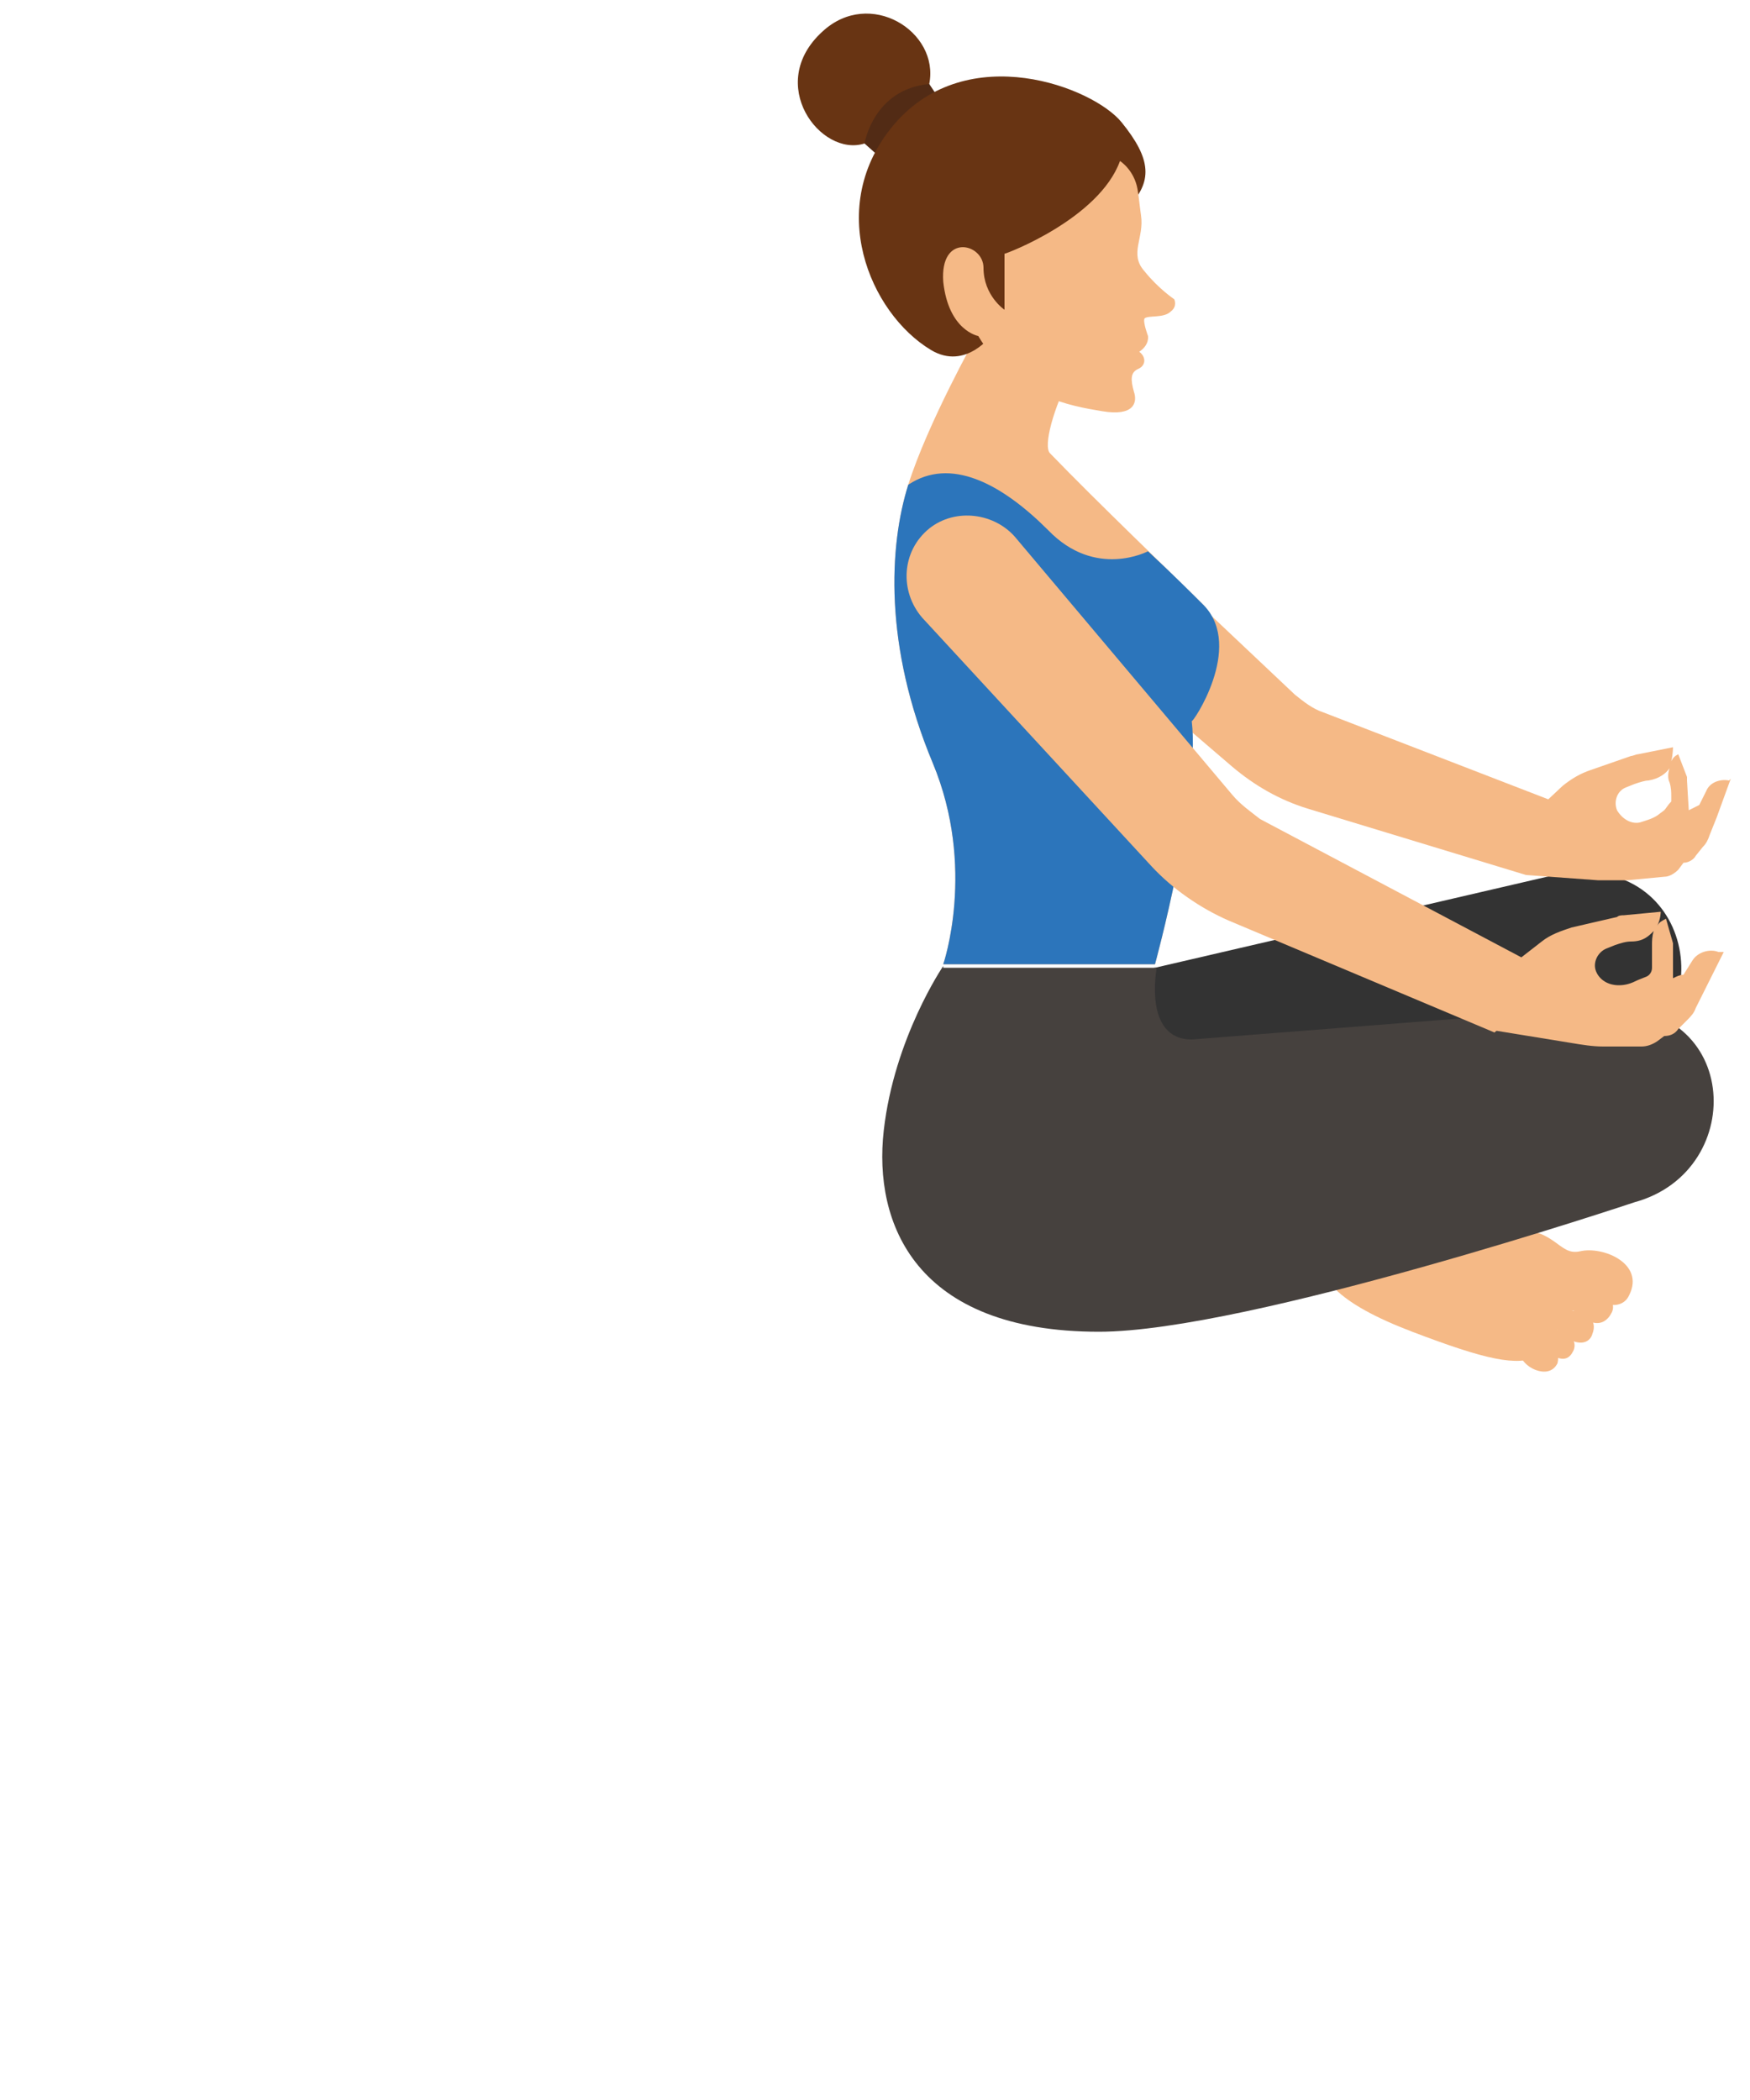 <?xml version="1.0" encoding="utf-8"?>
<!-- Generator: Adobe Illustrator 23.0.1, SVG Export Plug-In . SVG Version: 6.00 Build 0)  -->
<svg version="1.1" id="Capa_1" xmlns="http://www.w3.org/2000/svg" xmlns:xlink="http://www.w3.org/1999/xlink" x="0px" y="0px"
	 viewBox="0 0 100 120" style="enable-background:new 0 0 100 120;" xml:space="preserve">
<g>
	<g>
		<path style="fill:#F5B986;" d="M93.1,74c0.9-1.8-1.5-2.8-2.8-2.5c-1.3,0.3-1.3-1.4-4.3-1.3c-3,0.1-4,0.7-5.7,0
			c-2.3-0.9-4-1-4.7,0.9c-0.7,1.8,0.9,3.4,5.1,5c4.2,1.6,6,2,7.2,1.4c0.7-0.3,1.5-2.5,1.5-2.5l2.5-0.5C92,74.6,92.8,74.7,93.1,74z"
			/>
		<path style="fill:#F5B986;" d="M90.8,75.5c-0.7-0.3-1.3-0.9-1.1-1.4c0.2-0.5,1.1-0.5,1.7-0.3c0.7,0.3,0.9,0.8,0.7,1.2
			S91.5,75.8,90.8,75.5z"/>
		<path style="fill:#F5B986;" d="M89.8,76.6c-0.6-0.2-1.2-0.9-1-1.3c0.2-0.4,1-0.5,1.6-0.3c0.6,0.2,0.8,0.7,0.6,1.2
			C90.9,76.6,90.5,76.9,89.8,76.6z"/>
		<path style="fill:#F5B986;" d="M88.8,77.5c-0.6-0.2-1.1-0.8-1-1.2c0.2-0.4,0.9-0.5,1.5-0.2c0.6,0.2,0.8,0.7,0.6,1.1
			S89.4,77.8,88.8,77.5z"/>
		<path style="fill:#F5B986;" d="M87.8,78.3c-0.6-0.2-1.1-0.8-0.9-1.2c0.2-0.4,0.9-0.4,1.5-0.2c0.6,0.2,0.7,0.6,0.6,1
			C88.8,78.3,88.4,78.5,87.8,78.3z"/>
	</g>
	<path style="fill:#F5B986;" d="M74,39.7L61.4,27.8c-1.3-1.2-3.3-1.3-4.5,0c-1.3,1.3-1.2,3.4,0.2,4.6l13.3,11.4
		c1.3,1.1,2.7,1.9,4.3,2.4L87.2,50l4.7-3l-16.3-6.3C75,40.5,74.5,40.1,74,39.7z"/>
	<path style="fill:#F5B986;" d="M59,18.4l-3.2,0.8c0,0-2.8,5-3.9,8.5c-1.1,3.5-1.4,9.2,1.4,15.9c2.5,6,0.6,11.5,0.6,11.5H66
		c0,0,2.6-9.5,2.1-13.9c0,0,3-4.3,0.6-6.7c-1.6-1.6-6-5.8-8.7-8.6c-0.4-0.4,0.2-2.6,1.2-4.5L59,18.4z"/>
	<g>
		<path style="fill:#683413;" d="M49.4,8.2C46.9,9,43.7,4.8,47,1.8c2.7-2.5,6.7,0,6.1,3C52.7,6.7,50.1,7.9,49.4,8.2z"/>
		<path style="fill:#522B15;" d="M50.3,9l-0.9-0.8c0,0,0.5-3.1,3.7-3.4l0.6,0.9L50.3,9z"/>
		<path style="fill:#683413;" d="M64.4,11.9c1.5-1.5,1.4-2.8-0.3-4.9c-1.6-2-8.8-4.8-13,0.1c-4,4.7-1.4,10.8,2.1,12.9
			c2,1.2,3.5-0.9,3.5-0.9S62.7,13.6,64.4,11.9z"/>
		<path style="fill:#F5B986;" d="M64,9.2c0,0,0.8,0.5,1,1.6c0.1,0.6,0.1,0.8,0.2,1.5c0.2,1.3-0.7,2.2,0.2,3.2c0.8,1,1.7,1.6,1.7,1.6
			s0.2,0.4-0.2,0.7c-0.4,0.4-1.3,0.2-1.5,0.4c-0.1,0.2,0.2,1,0.2,1s0.1,0.5-0.5,0.9c0.4,0.3,0.4,0.8-0.1,1c-0.4,0.2-0.4,0.6-0.2,1.3
			c0.2,0.6,0,1.4-1.8,1.1c-1.8-0.3-5-0.8-7.1-4.3c0,0-1.7-0.3-2-3.1c-0.2-2.8,2.3-2.2,2.3-0.8c0,1.6,1.2,2.4,1.2,2.4s0-1,0-3.2
			C57.5,14.5,62.8,12.5,64,9.2z"/>
	</g>
	<path style="fill:#333333;" d="M63.3,72.7c8.5-1.3,29.1-11.9,29.1-11.9c6.3-2.7,4.2-12.7-4-10.7L66,55.3
		C63.2,55.7,52.9,74.2,63.3,72.7z"/>
	<path style="fill:#46413E;" d="M53.9,55.2c0,0-2.8,4.1-3.4,9.4c-0.6,5.3,1.8,11.5,12.3,11.5c8.5,0,30.6-7.4,30.6-7.4
		c6.6-1.8,6.1-11.9-2.3-11.1l-23,1.8c-2.8,0-2-4.1-2-4.1H53.9z"/>
	<g>
		<path style="fill:#2C75BB;" d="M68.8,34.6c-0.7-0.7-1.8-1.8-3.2-3.1h0c0,0-3,1.6-5.7-1.2c-2.7-2.7-5.6-4.2-8-2.6
			c-1.1,3.5-1.4,9.2,1.4,15.9c2.5,6,0.6,11.5,0.6,11.5H66c0,0,2.6-9.5,2.1-13.9C68.1,41.4,71.1,37,68.8,34.6z"/>
	</g>
	<path style="fill:#F5B986;" d="M70.4,45.4L58.1,30.8c-1.2-1.5-3.5-1.8-5-0.6c-1.6,1.3-1.7,3.6-0.4,5.1l13.1,14.2
		c1.2,1.3,2.8,2.4,4.4,3.1l15.2,6.4l3.6-3.2l-17-9C71.5,46.4,70.9,46,70.4,45.4z"/>
	<g>
		<path style="fill:#F5B986;" d="M98.2,54.4c-0.5-0.2-1.2,0-1.5,0.5l-0.5,0.8l0,0c-0.2,0-0.4,0.1-0.6,0.2l0-1.8c0-0.1,0-0.1,0-0.2
			l-0.4-1.4c-0.2,0.1-0.4,0.2-0.5,0.4c0.2-0.4,0.2-0.8,0.2-0.8l-2.1,0.2c-0.1,0-0.3,0-0.4,0.1L89.8,53c-0.6,0.2-1.2,0.4-1.7,0.8
			l-1.8,1.4l-0.8,3.7l4.3,0.7c0.6,0.1,1.2,0.2,1.8,0.2l2.2,0c0.3,0,0.6-0.1,0.9-0.3l0.4-0.3c0.3,0,0.6-0.1,0.8-0.4l0.5-0.5
			c0.2-0.2,0.4-0.4,0.5-0.7l0.5-1l1.1-2.2L98.2,54.4z M94.1,55.8L93.6,56c-0.4,0.2-0.7,0.3-1.1,0.3c-0.6,0-1.1-0.3-1.3-0.8
			c-0.2-0.5,0.1-1.1,0.6-1.3l0.5-0.2c0.3-0.1,0.6-0.2,0.9-0.2c0.7,0,1-0.3,1.3-0.6c-0.1,0.3-0.1,0.6-0.1,0.8c0,0.3,0,0.6,0,0.9
			l0,0.4C94.4,55.5,94.3,55.7,94.1,55.8z"/>
	</g>
	<g>
		<path style="fill:#F5B986;" d="M98.8,44.6c-0.5-0.1-1.1,0.1-1.3,0.6L97.1,46l0,0c-0.2,0.1-0.4,0.2-0.6,0.3l-0.1-1.7
			c0-0.1,0-0.1,0-0.2l-0.5-1.3c-0.2,0.1-0.3,0.2-0.4,0.4c0.1-0.4,0.1-0.8,0.1-0.8l-2,0.4c-0.1,0-0.3,0.1-0.4,0.1l-2.3,0.8
			c-0.6,0.2-1.1,0.5-1.6,0.9l-1.6,1.5L87.2,50l4.1,0.3c0.6,0,1.2,0,1.7,0l2.1-0.2c0.3,0,0.6-0.2,0.8-0.4l0.3-0.4
			c0.3,0,0.6-0.2,0.7-0.4l0.4-0.5c0.2-0.2,0.3-0.4,0.4-0.7l0.4-1l0.8-2.2L98.8,44.6z M95.1,46.3l-0.4,0.3c-0.3,0.2-0.7,0.3-1,0.4
			c-0.5,0.1-1-0.2-1.3-0.7c-0.2-0.5,0-1.1,0.5-1.3l0.5-0.2c0.3-0.1,0.6-0.2,0.8-0.2c0.6-0.1,1-0.4,1.2-0.7c-0.1,0.3-0.1,0.6,0,0.8
			c0.1,0.3,0.1,0.6,0.1,0.8l0,0.3C95.3,46,95.2,46.2,95.1,46.3z"/>
	</g>
</g>
</svg>
